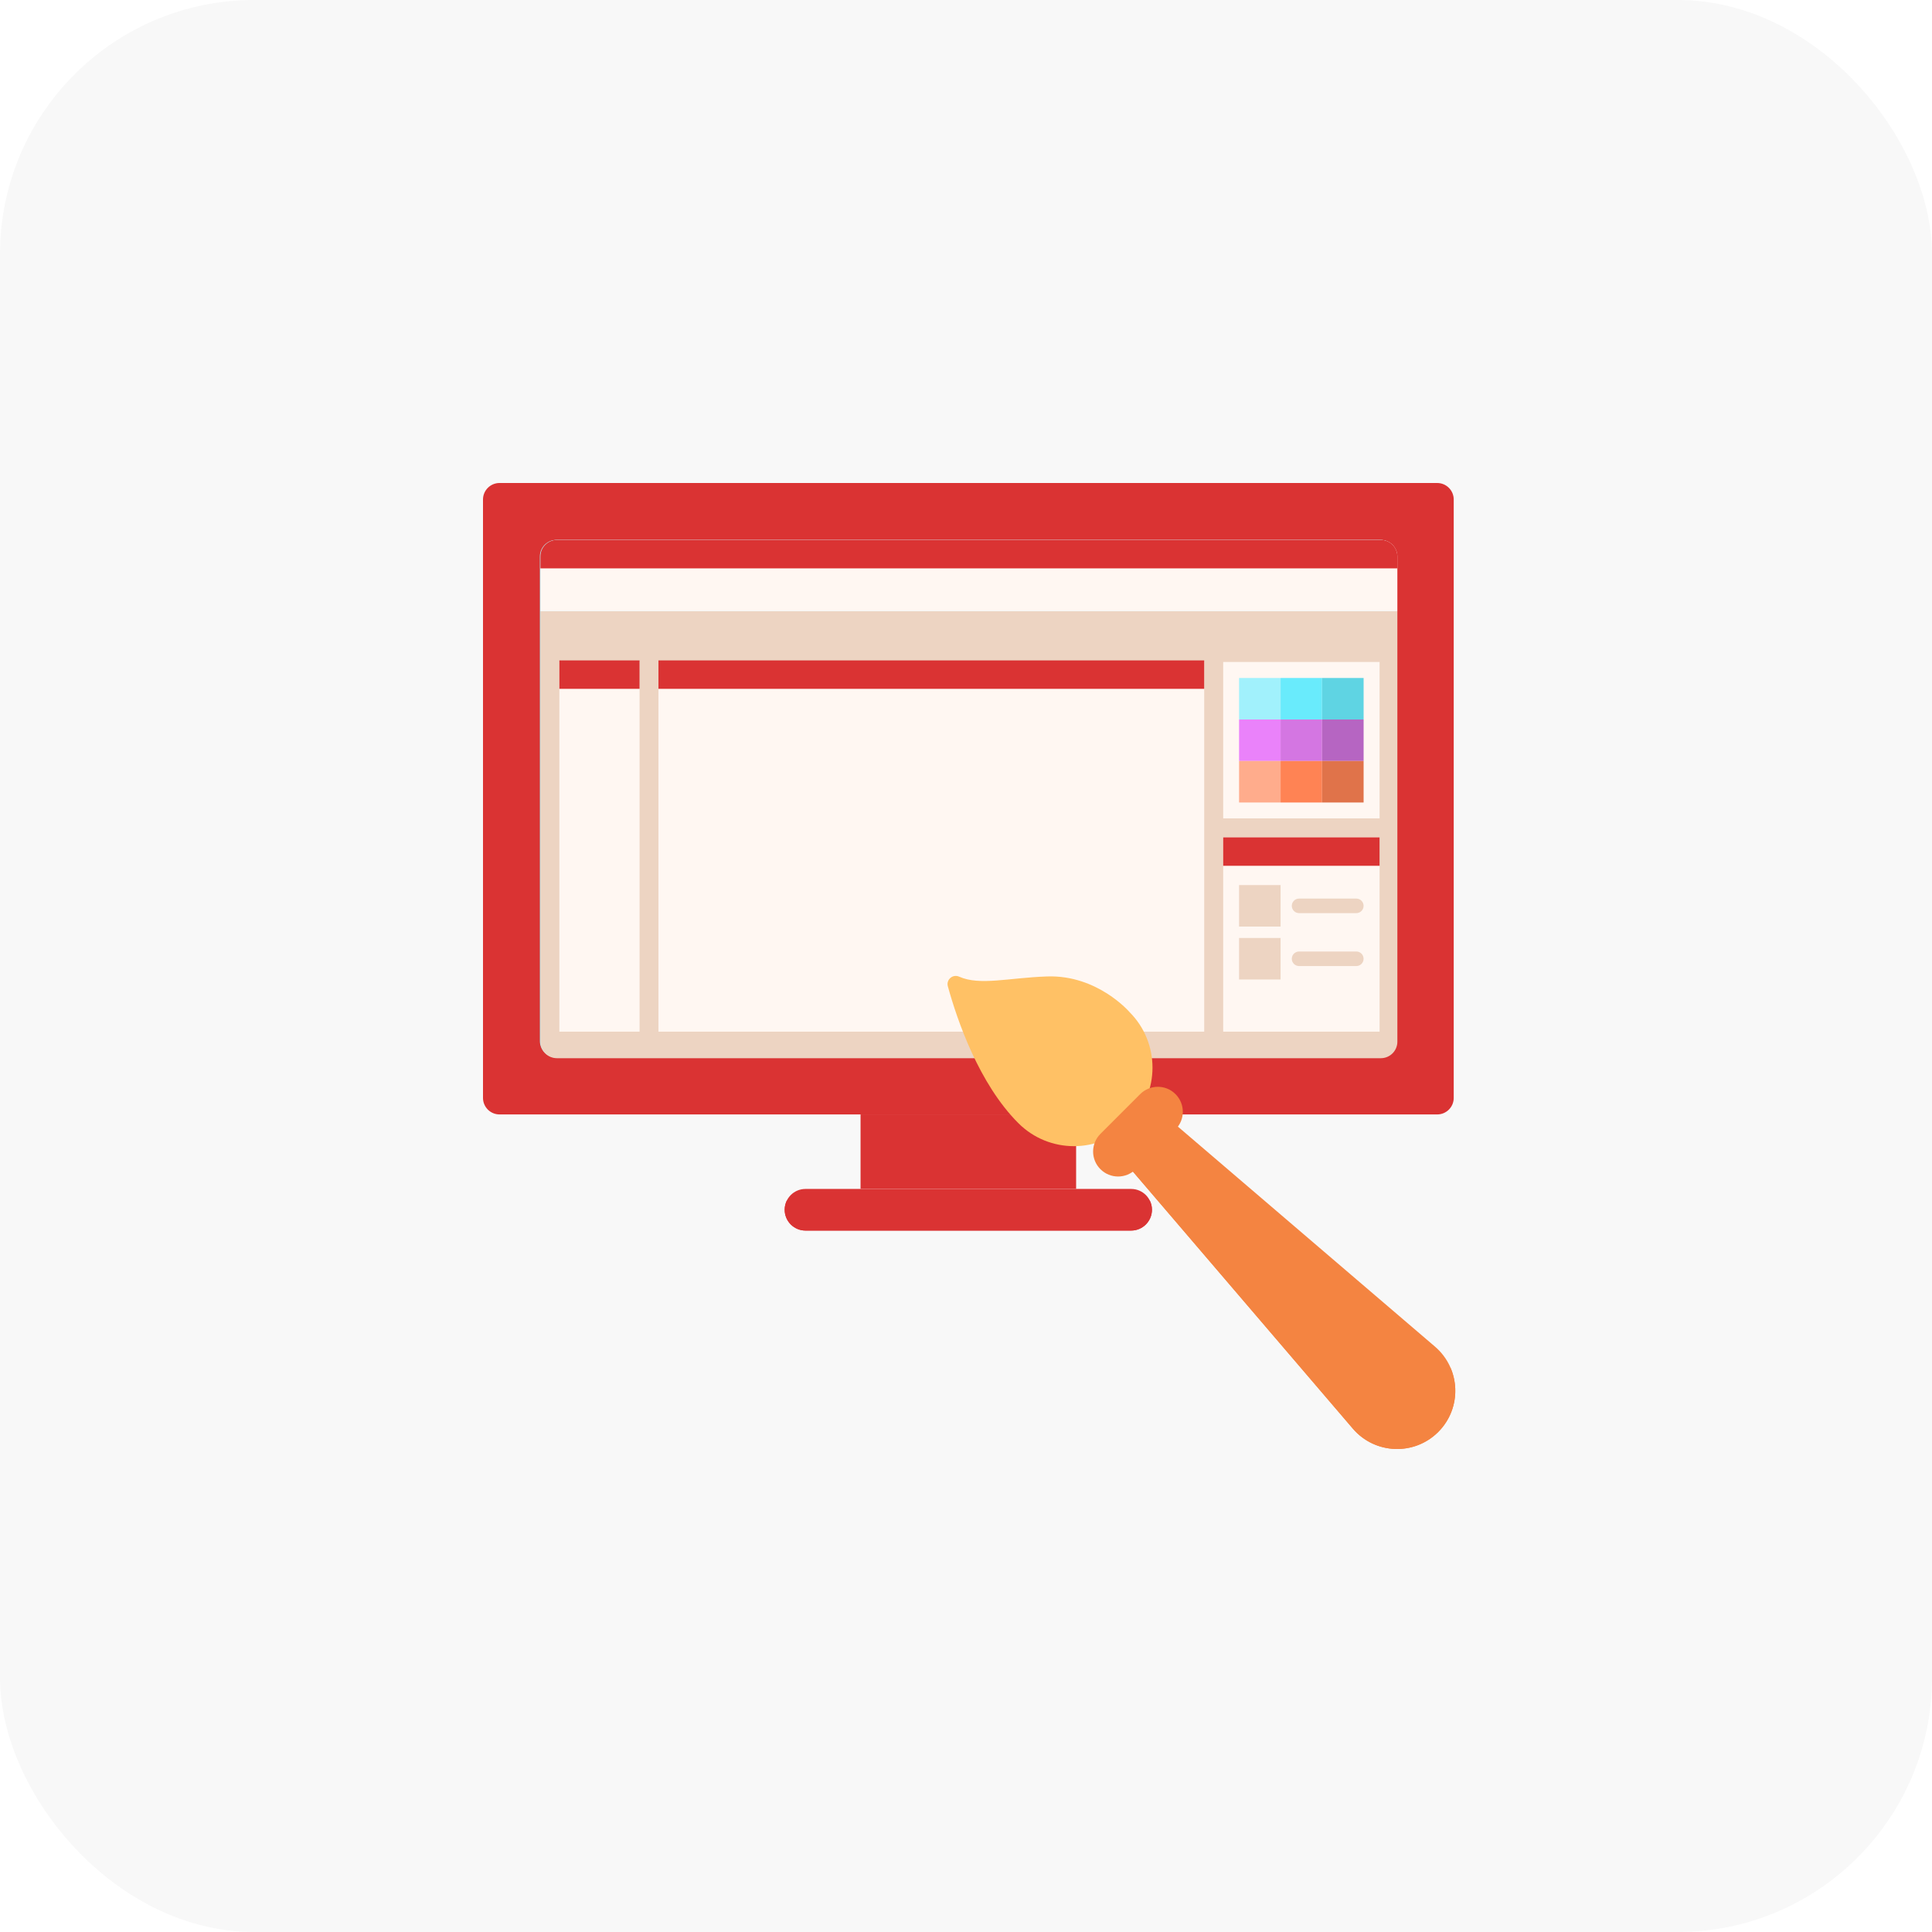 <svg width="76" height="76" viewBox="0 0 76 76" fill="none" xmlns="http://www.w3.org/2000/svg">
<rect width="76" height="76" fill="white"/>
<rect width="76" height="76" rx="10" fill="#F8F8F8"/>
<path d="M56.536 43.839H19.65C19.291 43.839 19 43.548 19 43.189V19.65C19 19.291 19.291 19 19.65 19H56.536C56.895 19 57.186 19.291 57.186 19.65V43.189C57.186 43.548 56.895 43.839 56.536 43.839Z" fill="#DA3333"/>
<path d="M21.238 40.952V21.888C21.238 21.529 21.529 21.238 21.889 21.238H54.299C54.658 21.238 54.949 21.529 54.949 21.888V40.952C54.949 41.312 54.658 41.603 54.299 41.603H21.889C21.529 41.603 21.238 41.312 21.238 40.952Z" fill="#A1F1FC"/>
<path d="M33.852 43.838H42.332V46.768H33.852V43.838Z" fill="#DA3333"/>
<path d="M44.496 48.408H31.686C31.234 48.408 30.867 48.041 30.867 47.589C30.867 47.136 31.234 46.77 31.686 46.77H44.496C44.948 46.77 45.315 47.136 45.315 47.589C45.315 48.041 44.948 48.408 44.496 48.408Z" fill="#DA3333"/>
<path d="M44.496 47.661H31.686C31.368 47.661 31.093 47.48 30.957 47.215C30.9 47.327 30.867 47.453 30.867 47.588C30.867 48.04 31.234 48.407 31.686 48.407H44.496C44.948 48.407 45.315 48.04 45.315 47.588C45.315 47.453 45.282 47.327 45.224 47.215C45.089 47.48 44.813 47.661 44.496 47.661Z" fill="#DA3333"/>
<path d="M21.258 40.976C21.258 41.336 21.549 41.627 21.908 41.627H54.319C54.678 41.627 54.969 41.336 54.969 40.976V24.043H21.258V40.976Z" fill="#EDD4C2"/>
<path d="M21.258 21.89V24.043H54.969V21.89C54.969 21.531 54.678 21.24 54.319 21.24H21.908C21.549 21.24 21.258 21.531 21.258 21.89Z" fill="#FFF7F2"/>
<path d="M25.902 26.018H47.37V40.583H25.902V26.018Z" fill="#FFF7F2"/>
<path d="M25.159 40.583H22.004V26.018H25.159V40.583Z" fill="#FFF7F2"/>
<path d="M25.159 27.097H22.004V25.979H25.159V27.097Z" fill="#DA3333"/>
<path d="M54.969 21.89C54.969 21.531 54.678 21.24 54.319 21.24H21.908C21.549 21.24 21.258 21.531 21.258 21.89V22.359H54.969V21.89Z" fill="#DA3333"/>
<path d="M47.37 27.097H25.902V25.979H47.37V27.097Z" fill="#DA3333"/>
<path d="M54.269 32.193H48.117V26.041H54.269V32.193Z" fill="#FFF7F2"/>
<path d="M54.269 40.583H48.117V32.94H54.269V40.583Z" fill="#FFF7F2"/>
<path d="M48.742 26.67H50.375V28.303H48.742V26.67Z" fill="#A1F1FC"/>
<path d="M50.375 26.67H52.008V28.303H50.375V26.67Z" fill="#69EBFC"/>
<path d="M52.008 26.67H53.641V28.303H52.008V26.67Z" fill="#5FD4E3"/>
<path d="M48.742 28.303H50.375V29.936H48.742V28.303Z" fill="#EA82FA"/>
<path d="M50.375 28.303H52.008V29.936H50.375V28.303Z" fill="#D476E2"/>
<path d="M52.008 28.303H53.641V29.936H52.008V28.303Z" fill="#B665C2"/>
<path d="M48.742 29.936H50.375V31.568H48.742V29.936Z" fill="#FFAC8C"/>
<path d="M50.375 29.936H52.008V31.568H50.375V29.936Z" fill="#FF8354"/>
<path d="M52.008 29.936H53.641V31.568H52.008V29.936Z" fill="#E0734A"/>
<path d="M48.742 34.816H50.375V36.449H48.742V34.816Z" fill="#EDD4C2"/>
<path d="M53.354 35.92H51.102C50.945 35.92 50.816 35.792 50.816 35.634C50.816 35.476 50.945 35.348 51.102 35.348H53.354C53.512 35.348 53.64 35.476 53.64 35.634C53.64 35.792 53.512 35.92 53.354 35.92Z" fill="#EDD4C2"/>
<path d="M48.742 36.898H50.375V38.531H48.742V36.898Z" fill="#EDD4C2"/>
<path d="M53.354 38.002H51.102C50.945 38.002 50.816 37.874 50.816 37.716C50.816 37.558 50.945 37.43 51.102 37.43H53.354C53.512 37.43 53.64 37.558 53.64 37.716C53.64 37.874 53.512 38.002 53.354 38.002Z" fill="#EDD4C2"/>
<path d="M54.269 34.058H48.117V32.94H54.269V34.058Z" fill="#DA3333"/>
<path d="M56.577 56.329C57.521 55.385 57.461 53.838 56.447 52.971L44.94 43.124C44.499 42.747 43.842 42.773 43.431 43.183C43.02 43.594 42.995 44.251 43.372 44.692L53.218 56.199C54.086 57.212 55.633 57.273 56.577 56.329V56.329Z" fill="#F48441"/>
<path d="M56.577 54.541C55.633 55.485 54.086 55.425 53.218 54.41L43.535 43.094C43.499 43.122 43.464 43.151 43.431 43.184C43.02 43.595 42.995 44.252 43.372 44.693L53.218 56.2C54.086 57.213 55.633 57.274 56.577 56.33C57.261 55.646 57.417 54.646 57.066 53.816C56.955 54.079 56.792 54.326 56.577 54.541V54.541Z" fill="#F48441"/>
<path d="M44.431 39.811C44.431 39.811 43.174 38.342 41.188 38.411C39.674 38.463 38.546 38.783 37.729 38.419C37.479 38.308 37.213 38.537 37.286 38.8C37.659 40.151 38.514 42.636 40.06 44.182C41.267 45.389 43.224 45.389 44.431 44.182C45.638 42.974 45.638 41.018 44.431 39.811V39.811Z" fill="#FFC165"/>
<path d="M44.677 45.993L46.241 44.429C46.625 44.045 46.625 43.423 46.241 43.04C45.858 42.656 45.236 42.656 44.852 43.04L43.288 44.604C42.904 44.988 42.904 45.61 43.288 45.993C43.672 46.377 44.294 46.377 44.677 45.993V45.993Z" fill="#F48441"/>
</svg>

